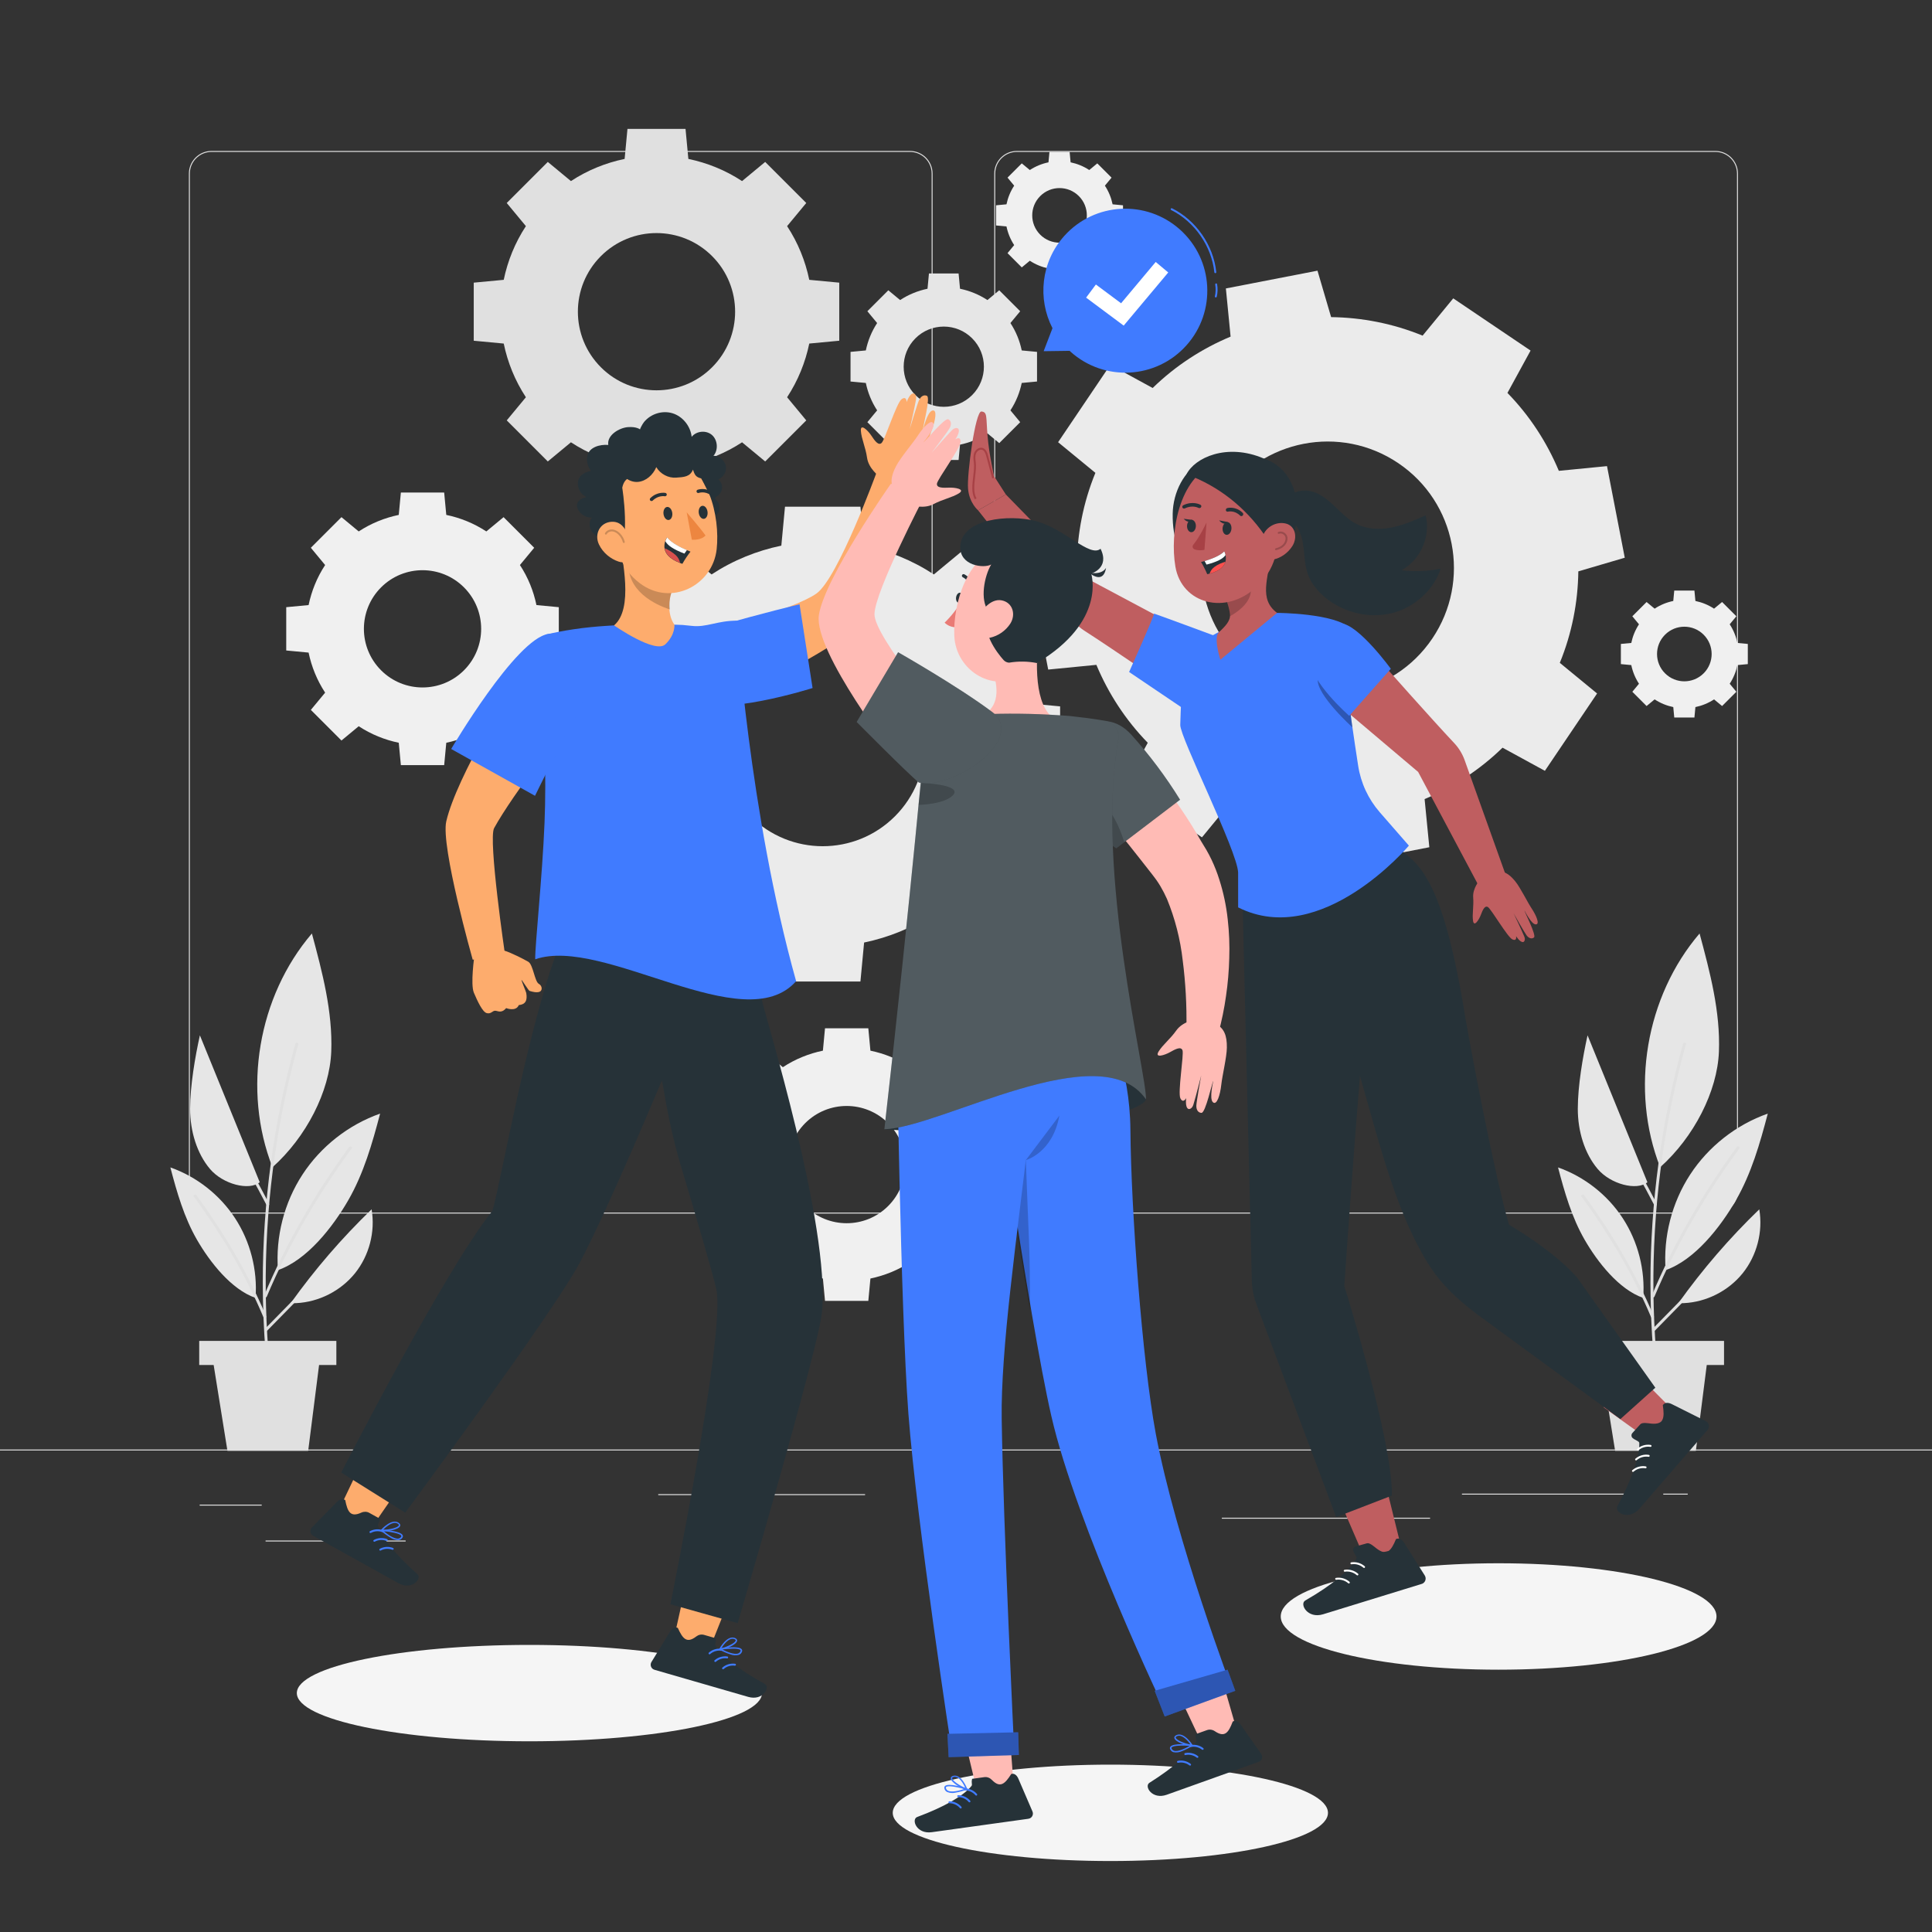 <svg xmlns="http://www.w3.org/2000/svg" viewBox="0 0 500 500"><rect x="0" y="0" width="500" height="500" fill="#333333" stroke="none"/><g id="freepik--background-complete--inject-5"><g><g><g><path d="M443.92,314.061h-180.746c-3.232,0-5.862-2.63-5.862-5.862V44.926c0-3.232,2.63-5.862,5.862-5.862h180.746c3.232,0,5.862,2.629,5.862,5.862V308.199c0,3.233-2.63,5.862-5.862,5.862ZM263.174,39.314c-3.095,0-5.612,2.518-5.612,5.612V308.199c0,3.095,2.518,5.612,5.612,5.612h180.746c3.095,0,5.612-2.517,5.612-5.612V44.926c0-3.094-2.518-5.612-5.612-5.612h-180.746Z" style="fill:#e0e0e0;"></path><path d="M235.493,314.061H54.746c-3.232,0-5.862-2.63-5.862-5.862V44.926c0-3.232,2.629-5.862,5.862-5.862H235.493c3.232,0,5.862,2.629,5.862,5.862V308.199c0,3.233-2.63,5.862-5.862,5.862ZM54.746,39.314c-3.094,0-5.612,2.518-5.612,5.612V308.199c0,3.095,2.518,5.612,5.612,5.612H235.493c3.095,0,5.612-2.517,5.612-5.612V44.926c0-3.094-2.518-5.612-5.612-5.612H54.746Z" style="fill:#e0e0e0;"></path></g><rect x="0" y="375.131" width="500" height=".25" style="fill:#e0e0e0;"></rect></g><rect x="51.672" y="389.395" width="16.06" height=".25" style="fill:#e0e0e0;"></rect><rect x="170.352" y="386.685" width="53.53" height=".25" style="fill:#e0e0e0;"></rect><rect x="68.732" y="398.685" width="36.25" height=".25" style="fill:#e0e0e0;"></rect><rect x="378.352" y="386.555" width="43.19" height=".25" style="fill:#e0e0e0;"></rect><rect x="430.452" y="386.555" width="6.33" height=".25" style="fill:#e0e0e0;"></rect><rect x="316.212" y="392.785" width="53.89" height=".25" style="fill:#e0e0e0;"></rect></g><path d="M283.488,122.372c-3.139,7.648-4.689,15.681-4.794,23.677l-12.018,3.527,4.598,23.708,12.467-1.221c3.085,7.375,7.527,14.245,13.298,20.167l-5.987,10.961,20.016,13.512,7.927-9.65c7.649,3.138,15.682,4.689,23.677,4.794l3.528,12.019,23.707-4.6-1.221-12.465c7.376-3.088,14.247-7.529,20.168-13.3l10.961,5.987,13.512-20.016-9.65-7.928c3.138-7.649,4.689-15.682,4.793-23.676l12.017-3.528-4.597-23.708-12.466,1.221c-3.087-7.375-7.529-14.245-13.3-20.166l5.987-10.961-20.016-13.512-7.927,9.65c-7.65-3.139-15.683-4.691-23.677-4.796l-3.528-12.018-23.708,4.6,1.222,12.465c-7.376,3.086-14.246,7.527-20.167,13.298l-10.961-5.987-13.513,20.017,9.651,7.928Zm78.387-2.509c14.963,10.102,18.906,30.423,8.804,45.388-10.103,14.965-30.425,18.906-45.388,8.805-14.965-10.103-18.906-30.423-8.804-45.388,10.103-14.965,30.422-18.907,45.388-8.804Z" style="fill:#ebebeb;"></path><path d="M136.1,58.522c-2.824,4.301-4.723,9.025-5.735,13.898l-7.761,.731v15.03l7.761,.731c1.011,4.871,2.911,9.596,5.735,13.897l-4.957,5.987,10.628,10.628,5.987-4.957c4.301,2.824,9.025,4.724,13.898,5.735l.731,7.762h15.029l.731-7.761c4.873-1.012,9.597-2.912,13.898-5.735l5.987,4.957,10.628-10.628-4.957-5.988c2.824-4.301,4.723-9.025,5.735-13.897l7.76-.731v-15.029l-7.76-.731c-1.012-4.872-2.912-9.596-5.736-13.897l4.957-5.988-10.628-10.628-5.987,4.957c-4.302-2.824-9.026-4.725-13.897-5.736l-.731-7.761h-15.03l-.731,7.762c-4.872,1.011-9.596,2.911-13.897,5.735l-5.987-4.957-10.628,10.628,4.957,5.987Zm48.189,7.757c7.945,7.945,7.945,20.828,0,28.774-7.946,7.946-20.829,7.945-28.774,0s-7.946-20.828,0-28.774c7.946-7.946,20.828-7.946,28.774,0Z" style="fill:#e0e0e0;"></path><path d="M169.011,163.806c-3.668,5.587-6.135,11.723-7.45,18.053l-10.081,.949v19.523l10.082,.95c1.313,6.328,3.781,12.465,7.449,18.052l-6.439,7.778,13.805,13.805,7.777-6.439c5.587,3.668,11.724,6.136,18.053,7.449l.949,10.082h19.523l.95-10.081c6.329-1.315,12.466-3.782,18.053-7.45l7.777,6.439,13.805-13.805-6.438-7.778c3.668-5.587,6.135-11.724,7.449-18.052l10.08-.95v-19.523l-10.08-.95c-1.314-6.328-3.783-12.465-7.451-18.052l6.439-7.778-13.805-13.805-7.777,6.439c-5.588-3.668-11.725-6.137-18.052-7.451l-.95-10.081h-19.523l-.949,10.082c-6.329,1.314-12.465,3.781-18.052,7.449l-7.777-6.439-13.806,13.806,6.439,7.778Zm62.597,10.076c10.32,10.321,10.321,27.056,0,37.377-10.322,10.322-27.057,10.321-37.377,0-10.322-10.322-10.321-27.055,0-37.377,10.322-10.321,27.055-10.322,37.377,0Z" style="fill:#ebebeb;"></path><path d="M227.003,83.602c-1.441,2.195-2.41,4.605-2.927,7.092l-3.96,.373v7.669l3.96,.373c.516,2.486,1.485,4.896,2.926,7.092l-2.529,3.055,5.423,5.423,3.055-2.529c2.195,1.441,4.606,2.41,7.092,2.926l.373,3.961h7.669l.373-3.96c2.486-.516,4.897-1.486,7.092-2.927l3.055,2.529,5.423-5.423-2.529-3.055c1.441-2.195,2.41-4.605,2.926-7.092l3.96-.373v-7.669l-3.96-.373c-.516-2.486-1.486-4.897-2.927-7.091l2.529-3.055-5.423-5.423-3.055,2.529c-2.195-1.441-4.606-2.411-7.092-2.927l-.373-3.96h-7.669l-.373,3.961c-2.486,.516-4.897,1.485-7.091,2.926l-3.055-2.529-5.423,5.423,2.529,3.055Zm24.59,3.958c4.054,4.054,4.054,10.628,0,14.683-4.055,4.055-10.629,4.054-14.683,0-4.055-4.055-4.055-10.628,0-14.683,4.055-4.054,10.628-4.055,14.683,0Z" style="fill:#e6e6e6;"></path><path d="M262.468,48.05c-.981,1.494-1.64,3.134-1.992,4.827l-2.695,.254v5.22l2.695,.254c.351,1.692,1.011,3.333,1.992,4.827l-1.722,2.079,3.691,3.691,2.079-1.721c1.494,.981,3.135,1.641,4.827,1.992l.254,2.696h5.22l.254-2.695c1.692-.351,3.333-1.011,4.827-1.992l2.079,1.721,3.691-3.691-1.721-2.079c.981-1.494,1.64-3.135,1.992-4.827l2.695-.254v-5.22l-2.695-.254c-.351-1.692-1.011-3.333-1.992-4.827l1.722-2.079-3.691-3.691-2.079,1.722c-1.494-.981-3.135-1.641-4.827-1.992l-.254-2.695h-5.22l-.254,2.696c-1.692,.351-3.333,1.011-4.827,1.992l-2.079-1.722-3.691,3.691,1.722,2.079Zm16.736,2.694c2.759,2.759,2.759,7.234,0,9.993-2.76,2.76-7.234,2.759-9.994,0-2.76-2.76-2.76-7.234,0-9.993,2.76-2.76,7.233-2.76,9.993,0Z" style="fill:#f0f0f0;"></path><path d="M424.167,161.568c-.981,1.494-1.64,3.134-1.992,4.827l-2.695,.254v5.22l2.695,.254c.351,1.692,1.011,3.333,1.992,4.827l-1.722,2.079,3.691,3.691,2.079-1.721c1.494,.981,3.135,1.641,4.827,1.992l.254,2.696h5.22l.254-2.695c1.692-.351,3.333-1.011,4.827-1.992l2.079,1.721,3.691-3.691-1.721-2.079c.981-1.494,1.64-3.135,1.992-4.827l2.695-.254v-5.22l-2.695-.254c-.351-1.692-1.011-3.333-1.992-4.827l1.721-2.079-3.691-3.691-2.079,1.722c-1.494-.981-3.135-1.641-4.827-1.992l-.254-2.695h-5.22l-.254,2.696c-1.692,.351-3.333,1.011-4.827,1.992l-2.079-1.722-3.691,3.691,1.722,2.079Zm16.736,2.694c2.759,2.759,2.759,7.234,0,9.993-2.76,2.76-7.234,2.759-9.994,0-2.76-2.76-2.76-7.234,0-9.993,2.76-2.76,7.234-2.76,9.993,0Z" style="fill:#f0f0f0;"></path><path d="M84.143,146.228c-2.106,3.207-3.522,6.73-4.277,10.364l-5.788,.545v11.208l5.788,.545c.754,3.633,2.171,7.156,4.277,10.364l-3.697,4.465,7.925,7.925,4.465-3.696c3.208,2.106,6.731,3.523,10.364,4.277l.545,5.788h11.208l.545-5.788c3.634-.755,7.156-2.171,10.364-4.277l4.465,3.696,7.925-7.925-3.696-4.465c2.106-3.208,3.522-6.73,4.276-10.364l5.787-.546v-11.208l-5.787-.545c-.754-3.633-2.171-7.156-4.277-10.363l3.696-4.465-7.925-7.925-4.465,3.697c-3.208-2.106-6.731-3.523-10.364-4.278l-.545-5.788h-11.208l-.545,5.788c-3.633,.754-7.156,2.17-10.363,4.277l-4.465-3.697-7.926,7.926,3.697,4.465Zm35.936,5.784c5.925,5.925,5.925,15.532,0,21.458-5.926,5.926-15.533,5.925-21.458,0-5.925-5.926-5.925-15.532,0-21.458,5.925-5.925,15.532-5.926,21.458,0Z" style="fill:#f0f0f0;"></path><path d="M193.91,284.883c-2.106,3.207-3.522,6.73-4.277,10.364l-5.788,.545v11.208l5.788,.545c.754,3.632,2.171,7.156,4.277,10.364l-3.697,4.465,7.925,7.925,4.465-3.696c3.208,2.106,6.731,3.522,10.364,4.277l.545,5.788h11.208l.545-5.788c3.634-.755,7.156-2.171,10.364-4.277l4.465,3.696,7.925-7.925-3.696-4.465c2.106-3.208,3.522-6.73,4.276-10.364l5.787-.546v-11.208l-5.787-.545c-.754-3.633-2.171-7.156-4.277-10.363l3.696-4.465-7.925-7.925-4.465,3.696c-3.208-2.106-6.731-3.523-10.364-4.278l-.545-5.788h-11.208l-.545,5.788c-3.633,.754-7.156,2.171-10.363,4.277l-4.465-3.697-7.926,7.926,3.697,4.465Zm35.936,5.784c5.925,5.925,5.925,15.532,0,21.458-5.926,5.925-15.533,5.925-21.458,0-5.926-5.925-5.925-15.532,0-21.458,5.925-5.925,15.532-5.925,21.458,0Z" style="fill:#f0f0f0;"></path><g><g><path d="M80.718,241.584c-13.958,16.327-18.034,40.495-10.205,60.497,8.7-7.765,14.826-19.6,15.214-29.952s-2.322-20.541-5.009-30.545Z" style="fill:#e6e6e6;"></path><path d="M78.284,303.968c-4.736,7.257-7.003,16.094-6.345,24.735,7.546-2.627,14.198-11.15,18.186-18.074,3.988-6.923,6.218-14.699,8.247-22.427-8.174,2.876-15.351,8.51-20.087,15.766Z" style="fill:#e6e6e6;"></path><path d="M76.458,270.073c-5.604,20.157-8.465,41.058-8.45,61.981,.004,5.956,.247,11.909,.711,17.847,.037,.478,.788,.482,.75,0-1.631-20.873-.421-41.942,3.634-62.484,1.138-5.765,2.504-11.483,4.078-17.144,.129-.466-.594-.664-.723-.199h0Z" style="fill:#e0e0e0;"></path><path d="M69.049,335.552c5.73-13.63,13.257-26.394,21.956-38.333,.285-.391-.366-.765-.648-.379-8.741,11.996-16.274,24.817-22.032,38.512-.187,.444,.539,.638,.723,.199h0Z" style="fill:#e0e0e0;"></path><path d="M60.839,315.275c3.949,6.051,5.84,13.42,5.291,20.625-6.292-2.191-11.838-9.298-15.164-15.07-3.325-5.773-5.185-12.257-6.876-18.701,6.816,2.399,12.8,7.096,16.749,13.147Z" style="fill:#e6e6e6;"></path><path d="M68.878,340.651c-4.707-11.187-10.914-21.553-18.052-31.35-.281-.386-.932-.012-.648,.379,7.096,9.739,13.297,20.048,17.977,31.17,.184,.438,.91,.246,.723-.199h0Z" style="fill:#e0e0e0;"></path><path d="M69.076,344.45c8.879-9.134,17.944-18.086,26.824-27.22,.337-.346-.193-.877-.53-.53-8.879,9.134-17.944,18.086-26.824,27.22-.337,.346,.193,.877,.53,.53h0Z" style="fill:#e0e0e0;"></path><path d="M96.172,312.971c-7.703,7.429-14.722,15.568-20.937,24.28h1.409c5.863-.275,11.555-3.167,15.233-7.741,3.679-4.574,5.283-10.753,4.294-16.539Z" style="fill:#e6e6e6;"></path><g><path d="M59.631,295.298c3.307,5.409,6.424,10.933,9.343,16.561,.222,.429,.87,.05,.648-.379-2.92-5.628-6.036-11.151-9.343-16.561-.251-.411-.9-.035-.648,.379h0Z" style="fill:#e0e0e0;"></path><path d="M51.73,267.943c-1.261,5.674-2.512,13.052-2.525,18.96-.013,5.908,1.79,11.673,5.147,15.632,3.357,3.959,10.135,5.693,12.867,3.428l-15.489-38.02Z" style="fill:#e6e6e6;"></path></g></g><rect x="51.557" y="347.025" width="35.491" height="6.237" style="fill:#e0e0e0;"></rect><polygon points="79.758 375.48 58.863 375.48 55.065 351.833 82.758 351.833 79.758 375.48" style="fill:#e0e0e0;"></polygon></g><g><g><path d="M439.848,241.584c-13.958,16.327-18.034,40.495-10.205,60.497,8.7-7.765,14.826-19.6,15.214-29.952s-2.322-20.541-5.009-30.545Z" style="fill:#e6e6e6;"></path><path d="M437.413,303.968c-4.736,7.257-7.003,16.094-6.345,24.735,7.546-2.627,14.198-11.15,18.186-18.074,3.988-6.923,6.218-14.699,8.247-22.427-8.174,2.876-15.351,8.51-20.087,15.766Z" style="fill:#e6e6e6;"></path><path d="M435.587,270.073c-5.604,20.157-8.465,41.058-8.45,61.981,.004,5.956,.247,11.909,.711,17.847,.037,.478,.788,.482,.75,0-1.631-20.873-.421-41.942,3.634-62.484,1.138-5.765,2.504-11.483,4.078-17.144,.129-.466-.594-.664-.723-.199h0Z" style="fill:#e0e0e0;"></path><path d="M428.178,335.552c5.73-13.63,13.257-26.394,21.956-38.333,.285-.391-.366-.765-.648-.379-8.741,11.996-16.274,24.817-22.032,38.512-.187,.444,.539,.638,.723,.199h0Z" style="fill:#e0e0e0;"></path><path d="M419.968,315.275c3.949,6.051,5.839,13.42,5.291,20.625-6.292-2.191-11.838-9.298-15.164-15.07-3.325-5.773-5.185-12.257-6.876-18.701,6.816,2.399,12.8,7.096,16.749,13.147Z" style="fill:#e6e6e6;"></path><path d="M428.007,340.651c-4.707-11.187-10.914-21.553-18.052-31.35-.281-.386-.932-.012-.648,.379,7.096,9.739,13.297,20.048,17.977,31.17,.184,.438,.91,.246,.723-.199h0Z" style="fill:#e0e0e0;"></path><path d="M428.205,344.45c8.879-9.134,17.944-18.086,26.824-27.22,.337-.346-.193-.877-.53-.53-8.879,9.134-17.944,18.086-26.824,27.22-.337,.346,.193,.877,.53,.53h0Z" style="fill:#e0e0e0;"></path><path d="M455.301,312.971c-7.703,7.429-14.722,15.568-20.937,24.28h1.409c5.863-.275,11.555-3.167,15.233-7.741,3.679-4.574,5.283-10.753,4.294-16.539Z" style="fill:#e6e6e6;"></path><g><path d="M418.76,295.298c3.308,5.409,6.424,10.933,9.343,16.561,.222,.429,.87,.05,.648-.379-2.92-5.628-6.036-11.151-9.343-16.561-.251-.411-.9-.035-.648,.379h0Z" style="fill:#e0e0e0;"></path><path d="M410.859,267.943c-1.261,5.674-2.512,13.052-2.525,18.96-.013,5.908,1.79,11.673,5.147,15.632,3.357,3.959,10.135,5.693,12.867,3.428l-15.488-38.02Z" style="fill:#e6e6e6;"></path></g></g><rect x="410.686" y="347.025" width="35.491" height="6.237" style="fill:#e0e0e0;"></rect><polygon points="438.887 375.48 417.992 375.48 414.194 351.833 441.887 351.833 438.887 375.48" style="fill:#e0e0e0;"></polygon></g></g><g id="freepik--Shadows--inject-5"><path d="M197.206,438.173c0,6.888-26.949,12.472-60.193,12.472s-60.193-5.584-60.193-12.472,26.949-12.472,60.193-12.472,60.193,5.584,60.193,12.472Z" style="fill:#f5f5f5;"></path><ellipse cx="287.36" cy="469.159" rx="56.317" ry="12.472" style="fill:#f5f5f5;"></ellipse><path d="M444.228,418.343c0,7.605-25.245,13.771-56.387,13.771s-56.387-6.165-56.387-13.771,25.245-13.771,56.387-13.771,56.387,6.165,56.387,13.771Z" style="fill:#f5f5f5;"></path></g><g id="freepik--Speech_Bubble--inject-5"><g><g><path d="M307.043,89.382c7.815-8.733,7.072-22.148-1.661-29.964-8.733-7.816-22.148-7.072-29.964,1.661-6.033,6.742-6.944,16.266-3.037,23.858l-2.285,5.95,6.733-.092c.087,.08,.162,.168,.25,.248,8.733,7.816,22.148,7.072,29.964-1.661Z" style="fill:#407BFF;"></path><path d="M314.521,70.694c-.127,0-.235-.095-.249-.224-.709-6.751-5.091-13.076-11.163-16.112-.124-.062-.174-.212-.112-.335s.216-.173,.335-.112c6.222,3.111,10.712,9.59,11.438,16.507,.014,.137-.086,.26-.223,.274h-.026Z" style="fill:#407BFF;"></path><path d="M314.654,76.986c-.019,0-.038-.002-.058-.007-.135-.032-.218-.167-.186-.301,.235-.985,.264-2.034,.083-3.031-.024-.136,.065-.266,.201-.291,.143-.025,.266,.065,.291,.202,.192,1.064,.162,2.184-.089,3.236-.027,.115-.13,.192-.243,.192Z" style="fill:#407BFF;"></path></g><polygon points="290.811 84.267 281.085 77.025 283.613 73.631 290.134 78.487 299.095 67.797 302.338 70.515 290.811 84.267" style="fill:#fff;"></polygon></g></g><g id="freepik--Character_3--inject-5"><g><g><path d="M253.135,132.075s21.021,27.024,27.46,31.129c6.439,4.105,27.839,18.736,27.839,18.736l7.004-14.037-33.613-17.902-21.521-22.037-7.169,4.111Z" style="fill:#bf5e60;"></path><g><path d="M253.135,132.075s-2.291-1.876-2.606-5.604c-.315-3.728,1.892-20.146,3.469-19.978,1.577,.168,1.156,1.219,1.577,6.264,.42,5.045,1.682,10.462,1.682,10.462l3.048,4.744-7.169,4.111Z" style="fill:#bf5e60;"></path><path d="M252.301,129.218c-.938-1.562-.682-3.765-.434-5.896,.154-1.329,.301-2.584,.163-3.639-.097-.748-.218-1.678,.109-2.504,.333-.841,1.295-1.54,2.204-1.233,.83,.28,1.175,1.188,1.401,2.039l1.525,5.7-.482,.129-1.525-5.7c-.203-.759-.474-1.49-1.079-1.694-.628-.21-1.335,.328-1.579,.943-.279,.706-.173,1.529-.078,2.256,.146,1.116-.005,2.401-.163,3.762-.238,2.048-.484,4.166,.365,5.581l-.428,.258Z" style="fill:#a74145;"></path></g></g><g><polygon points="347.67 390.565 352.922 402.726 362.693 400.709 359.289 386.906 347.67 390.565" style="fill:#bf5e60;"></polygon><g><path d="M350.231,401.384c-.18-.489,.125-1.022,.616-1.16l2.904-.817c.728-.224,1.903,.886,2.519,1.352,2.653,2.013,3.746,.607,5.015-2.444,1.236-.548,2.045,.847,2.274,1.219l5.158,8.181c.439,.681,.255,1.587-.41,2.026-.118,.078-.247,.138-.383,.177-3.908,1.203-5.757,1.773-10.621,3.27l-14.875,4.58c-4.055,1.248-6.181-2.659-4.629-3.559,6.989-4.005,11.613-7.896,13.247-10.839,.234-.394-.486-1.089-.815-1.986Z" style="fill:#263238;"></path><path d="M353.023,405.788c-.059,0-.117-.021-.165-.062-.843-.737-1.999-1.073-3.081-.896-.142,.023-.265-.07-.287-.207-.021-.137,.071-.265,.207-.287,1.236-.2,2.538,.181,3.491,1.013,.104,.091,.114,.249,.023,.354-.05,.056-.119,.085-.188,.085Z" style="fill:#fff;"></path><path d="M351.297,407.711c-.059,0-.117-.021-.165-.062-.841-.737-1.996-1.07-3.082-.895-.144,.023-.265-.071-.287-.207-.021-.137,.07-.265,.207-.287,1.236-.199,2.537,.178,3.492,1.012,.104,.091,.114,.249,.023,.354-.05,.056-.119,.085-.188,.085Z" style="fill:#fff;"></path><path d="M349.082,409.803c-.059,0-.117-.021-.165-.062-.842-.737-1.995-1.07-3.082-.895-.142,.021-.265-.071-.287-.207-.021-.137,.07-.265,.207-.287,1.236-.201,2.538,.178,3.492,1.012,.104,.091,.114,.249,.023,.354-.05,.056-.119,.085-.188,.085Z" style="fill:#fff;"></path></g></g><g><polygon points="414.968 364.186 425.64 371.837 433.043 365.063 423.097 355.018 414.968 364.186" style="fill:#bf5e60;"></polygon><g><path d="M422.541,372.177c-.402-.325-.417-.944-.071-1.324l2.043-2.247c.502-.58,2.066-.252,2.825-.179,3.277,.317,3.484-1.473,2.998-4.769,.767-1.128,2.166-.36,2.55-.163l8.556,4.282c.72,.351,1.029,1.228,.689,1.958-.06,.13-.139,.25-.234,.356-2.695,3.113-3.97,4.587-7.324,8.462l-10.258,11.852c-2.796,3.231-6.596,1.006-5.743-.593,3.871-7.16,5.797-12.964,5.676-16.361-.003-.462-.969-.677-1.707-1.272Z" style="fill:#263238;"></path><path d="M423.893,375.378c-.069,0-.139-.028-.188-.085-.092-.104-.081-.262,.022-.353,.943-.828,2.248-1.198,3.479-.988,.136,.022,.228,.151,.204,.288-.022,.136-.144,.232-.288,.204-1.084-.178-2.231,.143-3.064,.871-.048,.042-.106,.062-.165,.062Z" style="fill:#fff;"></path><path d="M423.413,377.949c-.069,0-.139-.028-.188-.085-.092-.104-.081-.262,.022-.353,.945-.828,2.248-1.199,3.479-.988,.136,.022,.228,.151,.204,.288-.023,.136-.143,.231-.288,.204-1.091-.18-2.233,.143-3.065,.871-.048,.042-.106,.062-.165,.062Z" style="fill:#fff;"></path><path d="M422.607,380.925c-.069,0-.139-.028-.188-.085-.092-.104-.081-.262,.022-.353,.942-.827,2.24-1.204,3.479-.989,.136,.022,.228,.151,.204,.288-.022,.136-.145,.233-.288,.204-1.088-.181-2.234,.142-3.065,.872-.048,.042-.106,.062-.165,.062Z" style="fill:#fff;"></path></g></g><g><path d="M360.214,387.06l-14.419,5.565-20.645-55.128c-.725-1.935-1.122-3.974-1.176-6.039-.45-17.209-2.426-99.337-2.426-99.337,27.352-24.874,33.495,18.566,33.315,19.161-1.804,5.712-6.96,81.513-6.96,81.513,0,0,12.625,40.443,12.312,54.266Z" style="fill:#263238;"></path><path d="M321.352,231.995l.355,.59c5.29,7.159,15.315,14.782,20.553,21.322l1.823,4.125s38.143-29.569,13.351-41.753c-1.031-.507-8.619-4.564-8.619-4.564-6.567-1.612-27.463,20.28-27.463,20.28Z" style="fill:#263238;"></path><path d="M378.348,258.129c2.076,12.916,8.525,46.276,12.178,58.827,0,0,11.238,6.431,17.593,13.626l20.282,28.555-9.049,8.123-36.99-27.058c-8.363-6.297-11.751-10.963-15.032-17.105-8.027-14.997-11.989-34.098-16.78-49.192-2.218-6.999-10.742-29.547-10.015-36.797,.969-9.813,1.316-25.681,13.238-20.285,11.406,3.351,18.17,5.482,24.576,41.306Z" style="fill:#263238;"></path></g><g><path d="M357.09,210.221c-2.972-3.407-4.913-7.586-5.6-12.054-1.048-6.812-2.479-16.333-2.318-17.079l.466-18.37c-4.06-4.06-19.133-4.102-19.133-4.102l-10.111,2.578s-3.755,1.653-6.902,3.414c-4.201,2.352-6.41,2.475-6.988,5.178,0,0-.826,8.855-1.052,17.831-.081,3.203,14.786,32.642,14.975,38.187l.004,9.027c21.55,10.855,44.188-15.982,44.188-15.982l-7.527-8.628Z" style="fill:#407BFF;"></path><path d="M350.003,188.239s-9.447-8.53-8.968-12.522l8.033,4.316,.538,5.405,.397,2.8Z" style="opacity:.3;"></path></g><g><path d="M356.929,170.735c.219,.324,13.9,15.724,19.398,21.554,1.179,1.25,2.091,2.724,2.685,4.337l11.28,31.524-7.065,2.113-16.215-30.491-20.38-17.242,10.297-11.795Z" style="fill:#bf5e60;"></path><path d="M382.961,227.734s-1.887,2.156-1.703,4.518c.185,2.362-.296,4.297-.038,6.044s1.535-.266,1.998-1.474c.462-1.208,.999-2.572,1.85-2.078,.851,.494,5.087,7.823,6.345,8.373,1.258,.551,.944-.849,.944-.849,0,0,1.077,1.752,1.887,1.515,.21-.062,.6-.546,.234-1.422-.822-1.969-2.761-6.014-2.761-6.014,.106,.234,2.856,5.055,3.362,5.724,.661,.874,1.419,.948,1.912,.548,.703-.569-2.502-6.663-2.457-7.014,0,0,1.728,3.57,2.893,3.628,1.166,.058,.201-2.248-1.036-4.12-1.134-1.716-2.91-5.38-4.232-7.012-1.629-2.012-3.175-2.997-5.525-2.386-2.35,.611-3.674,2.018-3.674,2.018Z" style="fill:#bf5e60;"></path><path d="M347.044,161.334c4.582,.294,12.9,11.751,12.9,11.751l-10.769,12.172s-10.102-8.819-10.276-14.721c-.133-4.988,2.325-9.585,8.145-9.202Z" style="fill:#407BFF;"></path></g><path d="M314.368,164.552s-15.981-5.927-15.72-5.743c.261,.184-6.434,15.102-6.434,15.102l15.588,10.525,6.566-19.884Z" style="fill:#407BFF;"></path><g><path d="M362.715,147.582c4.901-2.646,7.607-8.806,6.24-14.206-2.851,1.261-5.732,2.532-8.791,3.136s-6.355,.492-9.135-.921c-2.093-1.064-3.762-2.785-5.46-4.407-1.698-1.622-3.537-3.215-5.777-3.917-2.241-.701-4.987-.291-6.433,1.559l-3.136,4.953c2.051-.471,4.205,.762,5.388,2.503,1.183,1.741,1.578,3.89,1.808,5.983,.229,2.092,.327,4.228,1.016,6.217,.882,2.545,2.691,4.689,4.799,6.365,4.68,3.72,11.079,5.274,16.886,3.856,5.808-1.417,10.847-5.862,12.736-11.534-3.327,.695-6.769,.836-10.142,.414Z" style="fill:#263238;"></path><g><path d="M316.178,124.345s-7.516,13.545-7.872,17.758c-2.877,2.45-4.922-2.517-4.814-9.174,.088-5.449,2.93-11.329,7.639-13.446,6.615-2.975,5.048,4.863,5.048,4.863Z" style="fill:#263238;"></path><g><g><path d="M315.828,170.735s-2.024-6.243-.176-7.278c1.259-1.257,2.898-2.724,2.659-4.554-.166-1.407-.62-2.869-1.161-4.293l1.878-2.042,9.77-9.17c-.466,6.343-3.135,11.591,1.705,15.219" style="fill:#bf5e60;"></path><path d="M318.368,159.447c2.648-1.445,5.589-4.011,5.359-7.073-.105-1.289-.338-2.516-.618-3.307l-5.518,6.78c.391,1.139,.522,1.888,.777,3.6Z" style="opacity:.2;"></path><path d="M331.838,133.289c-1.238,9.652-1.558,13.753-6.74,18.649-7.794,7.365-19.266,4.377-20.908-5.295-1.479-8.705,.795-23.027,10.45-26.752,9.512-3.67,18.437,3.745,17.198,13.397Z" style="fill:#bf5e60;"></path><path d="M318.704,136.691c-.008,.909-.529,1.68-1.166,1.723-.636,.043-1.145-.658-1.137-1.566,.008-.909,.53-1.68,1.165-1.724,.636-.043,1.145,.658,1.137,1.567Z" style="fill:#263238;"></path><path d="M309.489,135.985c.043,.879-.433,1.658-1.064,1.739-.63,.081-1.176-.567-1.219-1.446-.043-.879,.433-1.658,1.064-1.739,.63-.081,1.176,.566,1.219,1.446Z" style="fill:#263238;"></path><path d="M321.281,133.572c-.124,.008-.247-.034-.339-.127-1.428-1.449-3.129-1.042-3.149-1.037-.252,.061-.497-.091-.543-.348-.044-.256,.126-.515,.381-.58,.089-.022,2.224-.535,3.996,1.265,.176,.179,.166,.482-.023,.676-.091,.093-.208,.144-.324,.152Z" style="fill:#263238;"></path><path d="M306.273,131.59c-.112-.037-.208-.114-.261-.223-.111-.226-.002-.505,.241-.622,2.444-1.179,4.349-.157,4.429-.111,.226,.125,.293,.406,.149,.628-.143,.222-.443,.3-.669,.177-.074-.041-1.564-.813-3.507,.125-.126,.061-.263,.067-.382,.028Z" style="fill:#263238;"></path><path d="M307.07,122.766c2.049-4.259,10.395-8.216,19.992-4.104,14.315,4.848,7.452,28.066,3.161,23.475-1.167-1.249-2.151-2.487-2.979-3.679-4.98-7.163-11.935-12.722-20.142-15.68l-.031-.011Z" style="fill:#263238;"></path><path d="M334.481,141.288c-1.216,1.945-3.12,3.124-4.84,3.49-2.586,.55-3.761-3.62-2.793-6.156,.872-2.283,3.446-3.722,5.922-3.128,2.44,.586,3.1,3.57,1.71,5.794Z" style="fill:#bf5e60;"></path><path d="M312.246,135.233s-1.647,3.57-3.438,5.768c-.313,.384-.149,.967,.309,1.155,1.18,.484,2.594,.136,2.594,.136l.534-7.059Z" style="fill:#a74145;"></path></g><path d="M317.759,135.093l-2.246-.42s1.293,1.6,2.246,.42Z" style="fill:#263238;"></path><path d="M308.595,134.55l-2.267-.286c1.103,1.21,1.983,.684,2.267,.286Z" style="fill:#263238;"></path></g><path d="M330.224,142.387c-.113,0-.216-.077-.243-.192-.032-.135,.051-.27,.186-.301,1.388-.331,2.012-1.041,2.291-1.579,.308-.591,.286-1.13,.174-1.412-.227-.569-.95-1.023-1.62-.765-.128,.047-.274-.015-.323-.144-.05-.129,.015-.274,.144-.323,.957-.365,1.945,.243,2.265,1.047,.202,.508,.127,1.208-.194,1.827-.328,.63-1.049,1.46-2.62,1.834-.02,.005-.039,.007-.058,.007Z" style="opacity:.2;"></path></g><path d="M310.821,145.456c.727,1.068,1.618,3.149,1.618,3.149,.203-.047,.406-.093,.606-.151,2.738-.703,3.776-1.934,4.096-3.085,.173-.63,.123-1.243,.019-1.725-.114-.56-.323-.933-.323-.933-1.229,1.24-3.731,2.091-5.086,2.491-.566,.173-.93,.254-.93,.254Z" style="fill:#263238;"></path><path d="M311.751,145.202l.501,.916c2.577-.668,4.302-1.485,4.909-2.474-.114-.56-.323-.933-.323-.933-1.229,1.24-3.731,2.091-5.086,2.491Z" style="fill:#fff;"></path><path d="M313.045,148.454c2.738-.703,3.776-1.934,4.096-3.085-.924,.275-2.007,.71-2.885,1.383-.674,.511-1.023,1.124-1.211,1.702Z" style="fill:#fb504e;"></path></g></g></g><g id="freepik--Character_1--inject-5"><g><path d="M132.977,177.422s-14.739,23.338-17.481,35.138c-1.487,6.403,6.84,35.808,6.84,35.808l8.385-1.163s-4.418-29.995-2.842-32.89c4.742-8.712,19.473-27.511,19.246-28.074s-14.147-8.82-14.147-8.82Z" style="fill:#fdac6d;"></path><path d="M122.64,256.921c.937,2.179,2.228,5.005,3.344,5.279,1.116,.273,1.431-.613,2.141-.622,.71-.009,1.614,.8,2.865-.681,0,0,2.524,1.013,3.271-.779,1.773-.172,2.255-1.225,1.938-3.12-.098-.451-1.189-2.955-1.242-3.423,.172,.096,1.836,2.79,2.083,2.868,2.084,.664,3.127,.361,3.147-.618,.01-.505-.298-.963-.74-1.206-1.083-.595-1.463-4.975-2.729-5.719-1.062-.624-4.724-2.493-6.241-2.884-1.517-.391-7.698,1.304-7.698,1.304,0,0-1.075,7.422-.138,9.601Z" style="fill:#fdac6d;"></path></g><g><path d="M184.337,163.403s21.419-5.812,26.995-9.824c5.576-4.011,15.539-31.351,15.539-31.351l7.404,.12s-5.598,31.347-10.65,37.921c-5.052,6.574-30.458,18.725-30.458,18.725l-8.831-15.591Z" style="fill:#fdac6d;"></path><path d="M227.534,123.28s-2.737-2.004-3.134-4.781c-.396-2.777-1.452-4.889-1.604-6.974s1.843-.09,2.689,1.187c.846,1.276,1.819,2.714,2.675,1.923,.856-.791,3.858-10.352,5.169-11.314,1.311-.962,1.309,.737,1.309,.737,0,0,.792-2.303,1.789-2.238,.259,.017,.834,.477,.638,1.583-.442,2.488-1.637,7.661-1.637,7.661,.063-.298,1.995-6.579,2.407-7.482,.539-1.18,1.395-1.462,2.068-1.127,.959,.476-1.171,8.345-1.029,8.739,0,0,1.075-4.571,2.407-4.939,1.332-.368,.812,2.546-.134,5.029-.867,2.276-1.973,6.968-3.08,9.196-1.363,2.745-2.895,4.283-5.768,4.184-2.873-.099-4.766-1.384-4.766-1.384Z" style="fill:#fdac6d;"></path></g><g><polygon points="174.396 424.122 184.072 425.638 192.224 405.144 179.523 401.085 174.396 424.122" style="fill:#fdac6d;"></polygon><path d="M185.265,423.988l-3.059-.884c-.692-.2-1.434-.035-2.004,.405-2.46,1.899-3.523,.605-4.786-2.214-1.179-.495-1.912,.81-2.12,1.157l-4.691,7.657c-.399,.637-.207,1.478,.43,1.877,.113,.071,.236,.125,.365,.16,3.714,1.074,5.472,1.582,10.095,2.918l14.139,4.087c3.854,1.114,5.776-2.539,4.292-3.358-6.683-3.641-11.131-7.204-12.738-9.918-.304-.482,.195-.632,.076-1.887Z" style="fill:#263238;"></path><path d="M191.219,428.272c.389-.138,.689-.453,.808-.848,.089-.205,.052-.443-.094-.611-.762-.956-5.103-.274-5.593-.189-.053,.003-.101,.03-.132,.073-.057,.079-.039,.19,.04,.247,.876,.494,1.8,.896,2.759,1.198,.705,.278,1.48,.324,2.213,.131Zm.391-1.239c.064,.071,.077,.174,.034,.259-.099,.282-.314,.507-.59,.619-1.056,.398-3.072-.488-4.14-1.024,1.79-.24,4.274-.377,4.697,.146Z" style="fill:#407BFF;"></path><path d="M186.366,427.02c1.287-.147,4.239-1.339,4.397-2.375,.041-.215-.037-.508-.536-.728-2.028-.846-4.014,2.659-4.061,2.819-.039,.058-.04,.135-.002,.194,.036,.023,.077,.035,.12,.035l.081,.056Zm3.702-2.814c.378,.152,.338,.292,.323,.342-.066,.641-2.267,1.703-3.706,2.001,.514-.804,1.917-2.778,3.246-2.394l.137,.05Z" style="fill:#407BFF;"></path><path d="M183.625,428.135c-.069,0-.137-.028-.187-.084-.092-.103-.083-.261,.021-.353,.884-.788,2.11-1.159,3.283-.983,.137,.02,.231,.146,.211,.283-.021,.136-.151,.23-.284,.211-1.03-.15-2.104,.173-2.879,.862-.047,.043-.107,.063-.166,.063Z" style="fill:#407BFF;"></path><path d="M185.112,430.115c-.069,0-.137-.028-.187-.084-.092-.103-.083-.261,.02-.353,.885-.788,2.113-1.156,3.284-.983,.136,.02,.231,.146,.211,.283-.021,.138-.144,.235-.284,.211-1.023-.151-2.102,.172-2.878,.862-.048,.043-.107,.063-.167,.063Z" style="fill:#407BFF;"></path><path d="M187.13,432.002c-.069,0-.137-.028-.187-.084-.092-.103-.083-.261,.02-.353,.884-.787,2.111-1.158,3.284-.983,.137,.02,.231,.146,.211,.283-.021,.136-.154,.23-.284,.211-1.03-.15-2.104,.172-2.878,.862-.048,.043-.107,.063-.167,.063Z" style="fill:#407BFF;"></path></g><g><polygon points="87.719 390.757 96.809 394.405 109.35 376.262 97.883 369.458 87.719 390.757" style="fill:#fdac6d;"></polygon><path d="M98.342,393.065l-2.782-1.548c-.63-.35-1.389-.356-2.044-.055-2.824,1.299-3.569-.2-4.168-3.231-1.038-.746-2.044,.361-2.325,.653l-6.289,6.409c-.532,.531-.533,1.394-.001,1.926,.095,.095,.202,.175,.32,.238,3.379,1.879,4.978,2.769,9.183,5.108l12.862,7.154c3.506,1.95,6.198-1.179,4.936-2.309-5.696-5.048-9.232-9.517-10.189-12.523-.188-.538,.332-.573,.497-1.822Z" style="fill:#263238;"></path><path d="M103.183,398.575c.41-.048,.773-.287,.978-.646,.132-.18,.15-.419,.046-.617-.528-1.103-4.912-1.412-5.408-1.438-.052-.009-.105,.007-.145,.041-.073,.064-.081,.176-.017,.249,.742,.678,1.553,1.276,2.42,1.786,.624,.429,1.369,.648,2.127,.624Zm.659-1.12c.046,.083,.037,.187-.025,.26-.159,.252-.419,.424-.714,.471-1.119,.151-2.885-1.164-3.805-1.926,1.798,.168,4.25,.592,4.544,1.196Z" style="fill:#407BFF;"></path><path d="M98.734,396.267c1.287,.145,4.431-.354,4.818-1.328,.088-.201,.078-.504-.359-.83-1.786-1.279-4.508,1.691-4.589,1.836-.051,.048-.069,.122-.045,.189,.029,.03,.067,.051,.109,.061l.067,.073Zm4.239-1.912c.334,.233,.263,.361,.238,.406-.208,.61-2.591,1.152-4.06,1.12,.681-.668,2.492-2.277,3.7-1.605l.122,.08Z" style="fill:#407BFF;"></path><path d="M95.87,396.744c-.088,0-.174-.047-.219-.13-.066-.121-.022-.273,.099-.34,1.039-.569,2.317-.651,3.42-.22,.129,.05,.192,.194,.142,.323-.051,.128-.197,.191-.324,.142-.966-.375-2.088-.305-2.999,.194-.038,.021-.079,.03-.12,.03Z" style="fill:#407BFF;"></path><path d="M96.875,399.008c-.088,0-.174-.047-.219-.13-.066-.121-.022-.273,.099-.339,1.039-.569,2.318-.652,3.421-.222,.129,.05,.192,.194,.142,.323-.05,.128-.195,.191-.324,.142-.968-.375-2.089-.306-2.999,.195-.038,.021-.079,.03-.12,.03Z" style="fill:#407BFF;"></path><path d="M98.417,401.299c-.088,0-.174-.047-.219-.13-.066-.121-.022-.273,.099-.34,1.039-.569,2.317-.65,3.42-.22,.129,.05,.192,.194,.142,.323-.05,.128-.196,.191-.324,.142-.966-.375-2.088-.305-2.999,.194-.038,.021-.079,.03-.12,.03Z" style="fill:#407BFF;"></path></g><g><path d="M88.317,381.101l16.554,10.376s37.946-51.275,45.022-64.429c7.075-13.154,21.427-47.484,21.427-47.484h0l-.027,.067c.338,.994,1.69,11.336,4.832,21.798,4.103,13.685,8.428,28.438,9.267,32.263,2.44,11.264-11.895,81.487-11.895,81.487l17.421,4.894s20.828-70.826,21.797-80.388c2.26-22.306-14.978-77.725-15.462-80.562-.626-3.624-1.327-14.612-1.327-14.612l-45.599-11.952s-3.312,6.25-5.537,11.982c-8.335,21.511-14.985,60.743-17.355,68.828-12.349,15.343-39.118,67.732-39.118,67.732Z" style="fill:#263238;"></path></g><g><path d="M179.036,181.095c6.739,4.751,31.257-3.032,31.257-3.032l-3.369-21.665s-10.03,2.37-20.553,5.458c-7.154,2.066-14.735,14.073-7.334,19.239Z" style="fill:#407BFF;"></path><path d="M141.152,164.244c1.692,9.648-.393,19.372-.171,29.164,.191,6.851,.19,13.617-.057,19.524-.55,13.815-2.488,31.737-2.409,35.331,17.721-6.136,54.092,20.875,67.52,5.666-12.249-43.751-15.391-93.299-15.391-93.299-5.015,0-7.856,1.793-11.579,1.348-.786-.09-1.584-.169-2.403-.236-6.659-.301-13.331-.218-19.98,.247-1.258,.079-2.538,.191-3.785,.314-6.379,.618-11.744,1.94-11.744,1.94Z" style="fill:#407BFF;"></path><path d="M141.895,164.074c-8.356,1.191-25.132,29.761-25.132,29.761l21.699,12.119s7.391-15.213,12.793-24.816c5.874-10.456,.748-18.501-9.36-17.064Z" style="fill:#407BFF;"></path></g><g><path d="M183.227,122.836l1.009,.593c1.182,.024,2.293,.917,2.57,2.067,.277,1.15-.304,2.45-1.345,3.011-.157,.084-.338,.171-.393,.34-.089,.271,.195,.502,.411,.688,1.062,.918,.93,2.743-.024,3.772-.955,1.029-2.472,1.361-3.872,1.25-.365-3.949,1.984-7.769,1.644-11.72Z" style="fill:#263238;"></path><path d="M153.156,133.951c-1.503,.072-3.006-.855-3.614-2.232-.168-.381-.273-.803-.204-1.213,.187-1.111,1.462-1.62,2.547-1.927-1.212-.296-2.024-1.501-2.257-2.726-.106-.56-.115-1.15,.067-1.691,.306-.91,1.121-1.577,2.011-1.936,.89-.359,1.862-.454,2.818-.546l5.508,17.474c-1.23,.276-2.507,.444-3.749,.232-1.242-.212-2.455-.844-3.148-1.897-.693-1.053-.759-2.55,.022-3.538Z" style="fill:#263238;"></path><path d="M174.53,161.66c-2-2.845-1.257-6.892-.766-8.286,.245-.78,.543-1.543,.893-2.282l-14.488-12.558c.912,6.539,3.832,18.979-1.251,23.314,0,0,10.645,7.439,13.281,4.895,2.636-2.543,2.332-5.084,2.332-5.084Z" style="fill:#fdac6d;"></path><path d="M162.764,145.187c-.867,7.631,6.78,11.328,10.646,12.546-.255-1.455-.131-2.952,.359-4.345l-11.006-8.201Z" style="isolation:isolate; opacity:.2;"></path><g><g><path d="M157.685,132.833c1.789,9.016,2.61,14.137,7.962,18.152,8.05,6.04,18.805,.528,19.827-8.859,.92-8.45-2.159-21.775-11.807-24.128-9.505-2.319-17.771,5.82-15.982,14.836Z" style="fill:#fdac6d;"></path><path d="M155.039,122.056c.615-5.174,13.53-6.888,17.48-4.792,.59,.313-6.564,5.032-6.122,4.807l-3.442,1.674c-.571-.048-1.577,.722-1.918,2.47,0,0,2.271,13.884-1.254,18.44-3.473-1.128-4.402-6.628-5.871-9.784-2.189-4.703-4.996-11.644,1.126-12.815Z" style="fill:#263238;"></path><path d="M155.002,140.886c1.06,2.244,3.093,3.79,5.069,4.447,2.972,.989,3.617-2.111,2.97-4.941-.582-2.547-1.776-5.588-4.845-5.351-3.023,.233-4.406,3.279-3.193,5.845Z" style="fill:#fdac6d;"></path><path d="M171.717,133.042c.124,.93,.732,1.614,1.358,1.528,.626-.086,1.033-.911,.908-1.841-.124-.93-.732-1.614-1.358-1.528-.626,.086-1.033,.911-.909,1.841Z" style="fill:#263238;"></path><path d="M180.841,132.746c.124,.931,.732,1.614,1.358,1.528,.626-.087,1.033-.911,.909-1.841s-.732-1.614-1.358-1.528c-.626,.087-1.033,.911-.909,1.841Z" style="fill:#263238;"></path><path d="M177.717,132.59s3.648,4.233,4.871,5.99c-1.176,1.341-3.544,1.096-3.544,1.096l-1.327-7.086Z" style="fill:#ed8640;"></path><path d="M168.501,129.654c.152,.039,.322,0,.441-.119,1.422-1.402,3.059-1.112,3.075-1.109,.245,.046,.485-.109,.535-.346,.05-.237-.108-.467-.352-.514-.086-.017-2.137-.381-3.901,1.36-.176,.174-.175,.451,.002,.619,.057,.055,.126,.091,.199,.109Z" style="fill:#263238;"></path><path d="M161.439,140.522c-.112,0-.213-.075-.242-.188-.186-.73-.566-1.402-1.101-1.944-.347-.352-.905-.786-1.598-.86-.612-.064-1.235,.222-1.473,.683-.063,.124-.214,.171-.336,.108-.123-.063-.171-.214-.108-.336,.333-.649,1.152-1.042,1.97-.951,.839,.09,1.497,.597,1.9,1.006,.597,.605,1.022,1.356,1.229,2.172,.034,.134-.047,.27-.181,.304-.021,.005-.042,.008-.062,.008Z" style="opacity:.2;"></path><path d="M184.459,128.255c.081-.028,.155-.079,.21-.151,.15-.195,.112-.471-.086-.617-1.986-1.459-3.939-.766-4.03-.746-.234,.084-.356,.338-.272,.566,.083,.227,.339,.344,.572,.263,.08-.032,1.592-.547,3.185,.624,.125,.092,.283,.11,.421,.062Z" style="fill:#263238;"></path></g><path d="M152.008,117.93c.476-2.188,3.234-2.97,5.417-2.778-.4-2.563,2.878-4.437,5.059-4.611,2.272-.182,3.186,.607,3.186,.607-.171,.055,.537-1.352,1.01-1.932,1.745-2.14,4.784-3.067,7.392-2.255,2.609,.812,4.635,3.316,4.929,6.091,1.244-1.548,3.766-1.774,5.259-.471,1.493,1.303,1.676,3.889,.381,5.393,1.673-.085,3.256,1.461,3.253,3.176-.004,1.715-1.595,3.248-3.267,3.147,.119,1.916,.183,4.318,.302,6.235l-3.42-6.714c-1.402-.317-1.727-.886-2.164-2.287-.785,1.908-2.356,1.935-4.374,2.083-2.018,.148-4.078-.946-5.127-2.72-.826,1.994-2.636,3.639-4.745,3.823-2.109,.184-4.345-1.388-4.582-3.542-1.032,1.976-3.576,2.96-5.63,2.177-2.054-.783-3.355-3.234-2.878-5.422Z" style="fill:#263238;"></path><g><path d="M178.698,142.763c-.777,1.002-1.48,2.058-2.103,3.161-.208-.076-.423-.149-.628-.235-2.835-1.08-3.798-2.513-3.99-3.782-.083-.622-.019-1.255,.187-1.848,.108-.337,.263-.657,.459-.951,1.162,1.472,3.719,2.68,5.117,3.268,.614,.225,.959,.388,.959,.388Z" style="fill:#263238;"></path><path d="M177.774,142.358l-.647,.916c-2.661-1.021-4.398-2.089-4.929-3.233,.108-.337,.263-.657,.459-.951,1.168,1.485,3.719,2.68,5.117,3.268Z" style="fill:#fff;"></path><path d="M176.001,145.672c-2.835-1.08-3.798-2.513-3.99-3.782,1.07,.43,2.055,1.046,2.91,1.819,.556,.526,.934,1.212,1.081,1.963Z" style="fill:#d7504d;"></path></g></g></g></g><g id="freepik--Character_2--inject-5"><g><path d="M293.999,194.321c1.221,1.305,2.213,2.474,3.257,3.725,1.044,1.251,2.032,2.487,2.985,3.766,1.94,2.527,3.774,5.137,5.562,7.779,1.788,2.642,3.482,5.346,5.069,8.157l1.35,2.224c.504,.838,.907,1.693,1.332,2.538,.792,1.676,1.467,3.405,2.018,5.174,1.063,3.333,1.787,6.766,2.162,10.244,.38,3.338,.513,6.699,.396,10.056-.082,3.276-.362,6.543-.838,9.785-.452,3.249-1.112,6.467-1.977,9.631l-8.236-1.37c.01-2.8-.033-5.862-.197-8.774-.164-2.911-.428-5.851-.797-8.706-.614-5.466-1.985-10.82-4.074-15.908-.502-1.128-1.068-2.226-1.695-3.289-.321-.501-.618-1.024-.952-1.482-.189-.247-.302-.433-.533-.727l-.681-.893c-1.849-2.353-3.675-4.704-5.557-7.059-1.882-2.355-3.742-4.708-5.619-6.961l-5.528-6.776,12.556-11.134Z" style="fill:#ffbbb5;"></path><path d="M271.41,200.205c-1.797,6.413,17.471,19.343,17.471,19.343l16.517-12.578c-3.681-5.954-7.886-11.568-12.564-16.775-7.721-8.597-18.506-.379-21.424,10.01Z" style="fill:#263238;"></path><path d="M271.41,200.205c-1.797,6.413,17.471,19.343,17.471,19.343l16.517-12.578c-3.681-5.954-7.886-11.568-12.564-16.775-7.721-8.597-18.506-.379-21.424,10.01Z" style="fill:#fff; opacity:.2;"></path><path d="M284.88,207.784c-2.761-1.717-3.397,1.813-3.211,6.357,3.808,3.126,7.202,5.407,7.202,5.407l2.103-1.604c-1.35-4.226-3.32-8.442-6.093-10.16Z" style="isolation:isolate; opacity:.2;"></path><path d="M309.405,263.836s-3.349,.539-4.966,2.832c-1.617,2.292-3.518,3.693-4.602,5.48-1.084,1.788,1.6,.918,2.935,.167,1.334-.751,2.855-1.589,3.257-.496,.402,1.094-1.275,10.974-.545,12.427,.73,1.453,1.501-.061,1.501-.061,0,0-.343,2.411,.575,2.807,.238,.103,.96-.045,1.288-1.119,.739-2.416,2.028-7.567,2.028-7.567-.08,.294-1.217,6.766-1.261,7.757-.057,1.296,.577,1.936,1.329,1.945,1.071,.013,2.754-7.964,3.061-8.25,0,0-1.123,4.559-.105,5.493,1.018,.934,1.882-1.898,2.169-4.539,.263-2.421,1.413-7.103,1.442-9.59,.036-3.065-.629-5.131-3.232-6.35-2.603-1.219-4.874-.936-4.874-.936Z" style="fill:#ffbbb5;"></path></g><path d="M228.874,292.245s20.878,1.834,44.174-1.116c23.297-2.95,23.536-6.618,23.536-6.618l-6.962-8.037s-15.839-3.878-17.094-4.102c-1.254-.225-43.654,19.874-43.654,19.874Z" style="fill:#263238;"></path><g><polygon points="320.226 448.282 310.663 450.395 301.255 430.447 313.679 425.608 320.226 448.282" style="fill:#ffbbb5;"></polygon><path d="M309.37,448.823l2.998-1.072c.678-.243,1.429-.124,2.025,.28,2.573,1.743,3.553,.386,4.64-2.507,1.146-.567,1.958,.69,2.188,1.024l5.157,7.351c.438,.611,.298,1.462-.313,1.9-.109,.078-.228,.139-.355,.182-3.641,1.302-5.363,1.918-9.894,3.539l-13.858,4.957c-3.778,1.351-5.922-2.176-4.492-3.085,6.444-4.049,10.663-7.881,12.098-10.69,.274-.5-.234-.619-.193-1.879Z" style="fill:#263238;"></path><path d="M305.893,453.199c.938-.361,1.836-.819,2.679-1.367,.075-.062,.086-.173,.024-.249-.034-.041-.084-.064-.136-.065-.494-.055-4.869-.466-5.571,.536-.135,.177-.157,.417-.056,.616,.144,.387,.462,.683,.859,.797,.743,.147,1.514,.053,2.2-.268Zm2.012-1.382c-1.032,.601-2.99,1.61-4.069,1.279-.283-.095-.511-.306-.628-.581-.049-.082-.042-.185,.017-.26,.389-.548,2.877-.566,4.679-.437Z" style="fill:#407BFF;"></path><path d="M308.537,451.856c.042-.002,.083-.017,.117-.042,.034-.062,.029-.138-.014-.194-.056-.157-2.256-3.531-4.228-2.561-.484,.251-.544,.548-.49,.76,.223,1.024,3.243,2.03,4.536,2.097l.078-.061Zm-3.814-2.577c1.302-.466,2.825,1.418,3.388,2.188-1.454-.208-3.717-1.132-3.823-1.768-.017-.049-.066-.186,.301-.362l.133-.059Z" style="fill:#407BFF;"></path><path d="M311.248,452.86c-.054,0-.108-.018-.154-.054-.816-.641-1.914-.894-2.926-.682-.141,.031-.268-.059-.296-.192-.029-.135,.058-.268,.192-.296,1.157-.249,2.405,.044,3.338,.777,.108,.085,.128,.242,.042,.351-.049,.062-.122,.096-.196,.096Z" style="fill:#407BFF;"></path><path d="M309.887,454.929c-.054,0-.108-.018-.154-.054-.817-.641-1.915-.895-2.927-.682-.142,.033-.268-.059-.296-.192-.029-.136,.058-.268,.192-.296,1.16-.248,2.406,.045,3.339,.777,.108,.085,.128,.242,.042,.351-.049,.062-.122,.096-.196,.096Z" style="fill:#407BFF;"></path><path d="M307.99,456.938c-.054,0-.108-.018-.154-.054-.816-.641-1.914-.894-2.926-.682-.141,.032-.268-.059-.296-.192-.029-.135,.058-.268,.192-.296,1.157-.248,2.404,.044,3.338,.777,.108,.085,.128,.242,.042,.351-.049,.062-.122,.096-.196,.096Z" style="fill:#407BFF;"></path></g><g><polygon points="262.323 462.045 252.53 462.163 247.389 440.715 260.539 438.513 262.323 462.045" style="fill:#ffbbb5;"></polygon><path d="M251.584,460.36l3.154-.438c.714-.099,1.424,.17,1.925,.687,2.164,2.231,3.4,1.103,5.054-1.507,1.237-.321,1.776,1.075,1.933,1.449l3.549,8.248c.304,.688-.007,1.492-.694,1.796-.122,.054-.252,.09-.385,.106-3.83,.532-5.642,.784-10.408,1.446l-14.578,2.025c-3.974,.552-5.354-3.338-3.768-3.936,7.135-2.649,12.046-5.539,14.024-7.997,.37-.434-.102-.654,.195-1.879Z" style="fill:#263238;"></path><path d="M247.288,463.936c.992-.162,1.965-.427,2.902-.791,.087-.045,.12-.152,.075-.239-.024-.047-.069-.08-.12-.091-.473-.155-4.672-1.45-5.563-.612-.169,.146-.239,.376-.18,.592,.062,.408,.313,.763,.678,.955,.697,.296,1.471,.361,2.209,.186Zm2.251-.942c-1.133,.378-3.255,.966-4.244,.422-.258-.151-.438-.404-.496-.697-.031-.09-.003-.19,.07-.251,.492-.457,2.932,.033,4.669,.527Z" style="fill:#407BFF;"></path><path d="M250.15,463.16c.042,.006,.085,0,.123-.017,.046-.053,.056-.129,.026-.192-.023-.165-1.489-3.917-3.616-3.37-.525,.146-.644,.425-.635,.644,.009,1.048,2.761,2.649,4.013,2.979l.088-.044Zm-3.208-3.301c1.369-.19,2.477,1.965,2.87,2.833-1.381-.501-3.407-1.867-3.381-2.51-.007-.052-.027-.196,.369-.293l.143-.03Z" style="fill:#407BFF;"></path><path d="M252.65,464.701c-.071,0-.142-.03-.191-.089-.667-.792-1.683-1.265-2.72-1.265h-.006c-.138,0-.25-.111-.25-.25,0-.138,.111-.25,.25-.25h.007c1.182,0,2.342,.539,3.103,1.442,.089,.105,.075,.264-.03,.353-.047,.039-.104,.059-.161,.059Z" style="fill:#407BFF;"></path><path d="M250.896,466.448c-.071,0-.142-.03-.191-.089-.667-.792-1.682-1.264-2.716-1.264h-.01c-.138,0-.25-.111-.25-.249,0-.142,.116-.251,.26-.251,1.181,0,2.338,.538,3.099,1.441,.089,.105,.075,.264-.03,.353-.047,.039-.104,.059-.161,.059Z" style="fill:#407BFF;"></path><path d="M248.629,468.028c-.071,0-.142-.03-.191-.089-.667-.792-1.683-1.265-2.717-1.265h-.01c-.138,0-.25-.111-.25-.249,0-.142,.117-.253,.26-.251,1.18,0,2.338,.539,3.1,1.442,.089,.105,.075,.264-.03,.353-.047,.039-.104,.059-.161,.059Z" style="fill:#407BFF;"></path></g><path d="M269.127,162.451c-1.022,6.636-1.811,18.763,2.983,22.967-3.435,3.712-7.938,8.017-15.756,8.616s-6.669-4.871-4.719-7.766c7.28-2.058,6.863-7.492,5.369-12.569l12.123-11.248Z" style="fill:#ffbbb5;"></path><path d="M249.146,154.835c-.119,.724-.587,1.25-1.056,1.179-.468-.071-.759-.717-.651-1.442,.108-.725,.586-1.238,1.055-1.167s.759,.717,.651,1.431Z" style="fill:#263238;"></path><path d="M248.849,155.527c-1.195,2.066-2.671,3.956-4.385,5.616,.876,.86,2.087,1.289,3.309,1.174l1.076-6.791Z" style="fill:#e97a75;"></path><path d="M251.225,152.24c-.129-.058-.22-.177-.241-.317-.153-1.078-.817-2.016-1.783-2.518-.218-.093-.32-.345-.227-.564,.093-.218,.345-.32,.564-.227h0c1.227,.625,2.078,1.803,2.287,3.165,.036,.232-.122,.449-.353,.486-.082,.02-.169,.011-.246-.025Z" style="fill:#263238;"></path><path d="M273.784,156.793c-2.227,8.672-3.089,13.855-8.379,17.531-7.967,5.495-18.021-.599-18.433-9.756-.373-8.244,3.321-21.03,12.582-22.921,6.606-1.349,13.055,2.912,14.405,9.518,.381,1.864,.321,3.792-.176,5.628Z" style="fill:#ffbbb5;"></path><path d="M255.851,158.246c-2.361-3.045-1.07-9.25,.677-12.156-1.928,1.085-8.24,.306-7.997-4.664,.349-7.281,12.678-8.292,19.313-6.64,7.641,1.956,14.168,9.586,16.976,7.234,2.477,4.998-2.428,6.423-2.428,6.423,0,0,4.105,12.321-14.035,23.155-2.379-.471-4.825-.504-7.216-.099-.541-.032-1.048-.274-1.413-.675-1.673-1.871-6.212-7.613-3.877-12.578Z" style="fill:#263238;"></path><path d="M281.747,148.137s3.258,.879,4.498-1.178c-.494,3.01-2.345,2.929-4.498,1.178Z" style="fill:#263238;"></path><path d="M261.494,161.35c-1.217,1.894-3.136,3.228-5.336,3.707-2.913,.603-4.183-2.055-3.204-4.678,.876-2.392,3.46-5.578,6.308-5.003,2.848,.575,3.677,3.647,2.232,5.974Z" style="fill:#ffbbb5;"></path><g><path d="M255.703,266.552s10.488,74.197,16.379,99.902c6.446,28.245,29.652,76.693,29.652,76.693l17.284-5.561s-14.708-38.841-19.912-66.578c-3.517-18.894-6.389-57.846-6.556-78.558-.132-16.359-5.776-26.743-5.776-26.743l-31.071,.844Z" style="fill:#407BFF;"></path><path d="M265.479,300.24c.736,20.503,1.148,22.929,1.042,38.761-2.901-16.967-5.912-36.618-8.082-51.16l7.041,12.399Z" style="isolation:isolate; opacity:.2;"></path><path d="M246.411,453.732l16.058-.879s-2.817-57.632-3.232-85.721c-.131-8.545,.82-20.562,2.259-33.474,1.807-16.278,2.766-22.782,5.149-43.347,1.695-14.664,3.291-24.136,3.291-24.136l-37.892-.188s.987,72.396,3.046,99.834c2.169,28.49,11.319,87.911,11.319,87.911Z" style="fill:#407BFF;"></path><polygon points="245.502 454.754 263.679 454.185 263.506 448.313 245.197 448.717 245.502 454.754" style="fill:#407BFF;"></polygon><polygon points="245.502 454.754 263.679 454.185 263.506 448.313 245.197 448.717 245.502 454.754" style="isolation:isolate; opacity:.3;"></polygon><polygon points="301.421 444.232 319.688 437.578 317.698 432.113 298.829 437.575 301.421 444.232" style="fill:#407BFF;"></polygon><polygon points="301.421 444.232 319.688 437.578 317.698 432.113 298.829 437.575 301.421 444.232" style="isolation:isolate; opacity:.3;"></polygon><path d="M274.168,288.718l-8.689,11.522s6.938-1.852,8.689-11.522Z" style="isolation:isolate; opacity:.2;"></path></g><g><path d="M289.402,191.432c-6.003,34.244,7.308,85.977,7.183,93.079-11.782-16.976-53.19,7.362-67.71,7.734,6.887-60.357,10.816-105.001,10.816-105.001,0,0,3.048-.797,7.215-1.499,1.306-.22,2.723-.422,4.195-.599,.804-.101,1.641-.178,2.478-.256,6.83-.314,13.672-.241,20.494,.22,1.29,.072,2.613,.146,3.886,.318,1.273,.172,2.336,.265,3.431,.405,1.686,.229,3.247,.473,4.573,.694,2.293,.389,3.836,2.564,3.447,4.858l-.008,.047Z" style="fill:#263238;"></path><path d="M289.402,191.432c-6.003,34.244,7.308,85.977,7.183,93.079-11.782-16.976-53.19,7.362-67.71,7.734,6.887-60.357,10.816-105.001,10.816-105.001,0,0,3.048-.797,7.215-1.499,1.306-.22,2.723-.422,4.195-.599,.804-.101,1.641-.178,2.478-.256,6.83-.314,13.672-.241,20.494,.22,1.29,.072,2.613,.146,3.886,.318,1.273,.172,2.336,.265,3.431,.405,1.686,.229,3.247,.473,4.573,.694,2.293,.389,3.836,2.564,3.447,4.858l-.008,.047Z" style="fill:#fff; opacity:.2;"></path><path d="M238.479,202.59c-.266,1.751-.508,3.661-.735,5.718,3.202-.136,7.116-.728,8.856-2.476,2.126-2.221-3.951-2.976-8.121-3.242Z" style="isolation:isolate; opacity:.2;"></path></g><path d="M235.853,130.755s3.23,1.037,5.71-.274c2.48-1.311,4.809-1.698,6.586-2.8,1.776-1.102-1.01-1.544-2.541-1.479-1.53,.065-3.265,.123-3.128-1.034,.137-1.157,6.11-9.205,6.117-10.831,.008-1.626-1.366-.626-1.366-.626,0,0,1.398-1.994,.759-2.763-.166-.2-.876-.395-1.655,.414-1.753,1.819-5.237,5.827-5.237,5.827,.205-.226,4.151-5.479,4.64-6.343,.638-1.129,.363-1.987-.303-2.336-.949-.497-6.064,5.851-6.467,5.967,0,0,3.067-3.556,2.583-4.85-.484-1.294-2.537,.839-3.99,3.063-1.332,2.039-4.479,5.691-5.631,7.895-1.421,2.716-1.764,4.859,.004,7.125,1.768,2.266,3.92,3.043,3.92,3.043Z" style="fill:#ffbbb5;"></path><path d="M230.572,125.175s-17.305,24.596-18.65,34.052c-1.345,9.456,20.001,36.946,20.001,36.946l14.891-7.191s-20.655-24.055-20.5-30.075c.154-6.02,12.846-30.3,12.846-30.3l-8.588-3.432Z" style="fill:#ffbbb5;"></path><path d="M237.818,202.532c-2.888-2.32-16.117-15.686-16.117-15.686l10.726-18.046s15.31,8.699,24.264,15.388c9.176,6.859-9.601,20.134-18.872,18.344Z" style="fill:#263238;"></path><path d="M237.818,202.532c-2.888-2.32-16.117-15.686-16.117-15.686l10.726-18.046s15.31,8.699,24.264,15.388c9.176,6.859-9.601,20.134-18.872,18.344Z" style="fill:#fff; opacity:.2;"></path></g></svg>